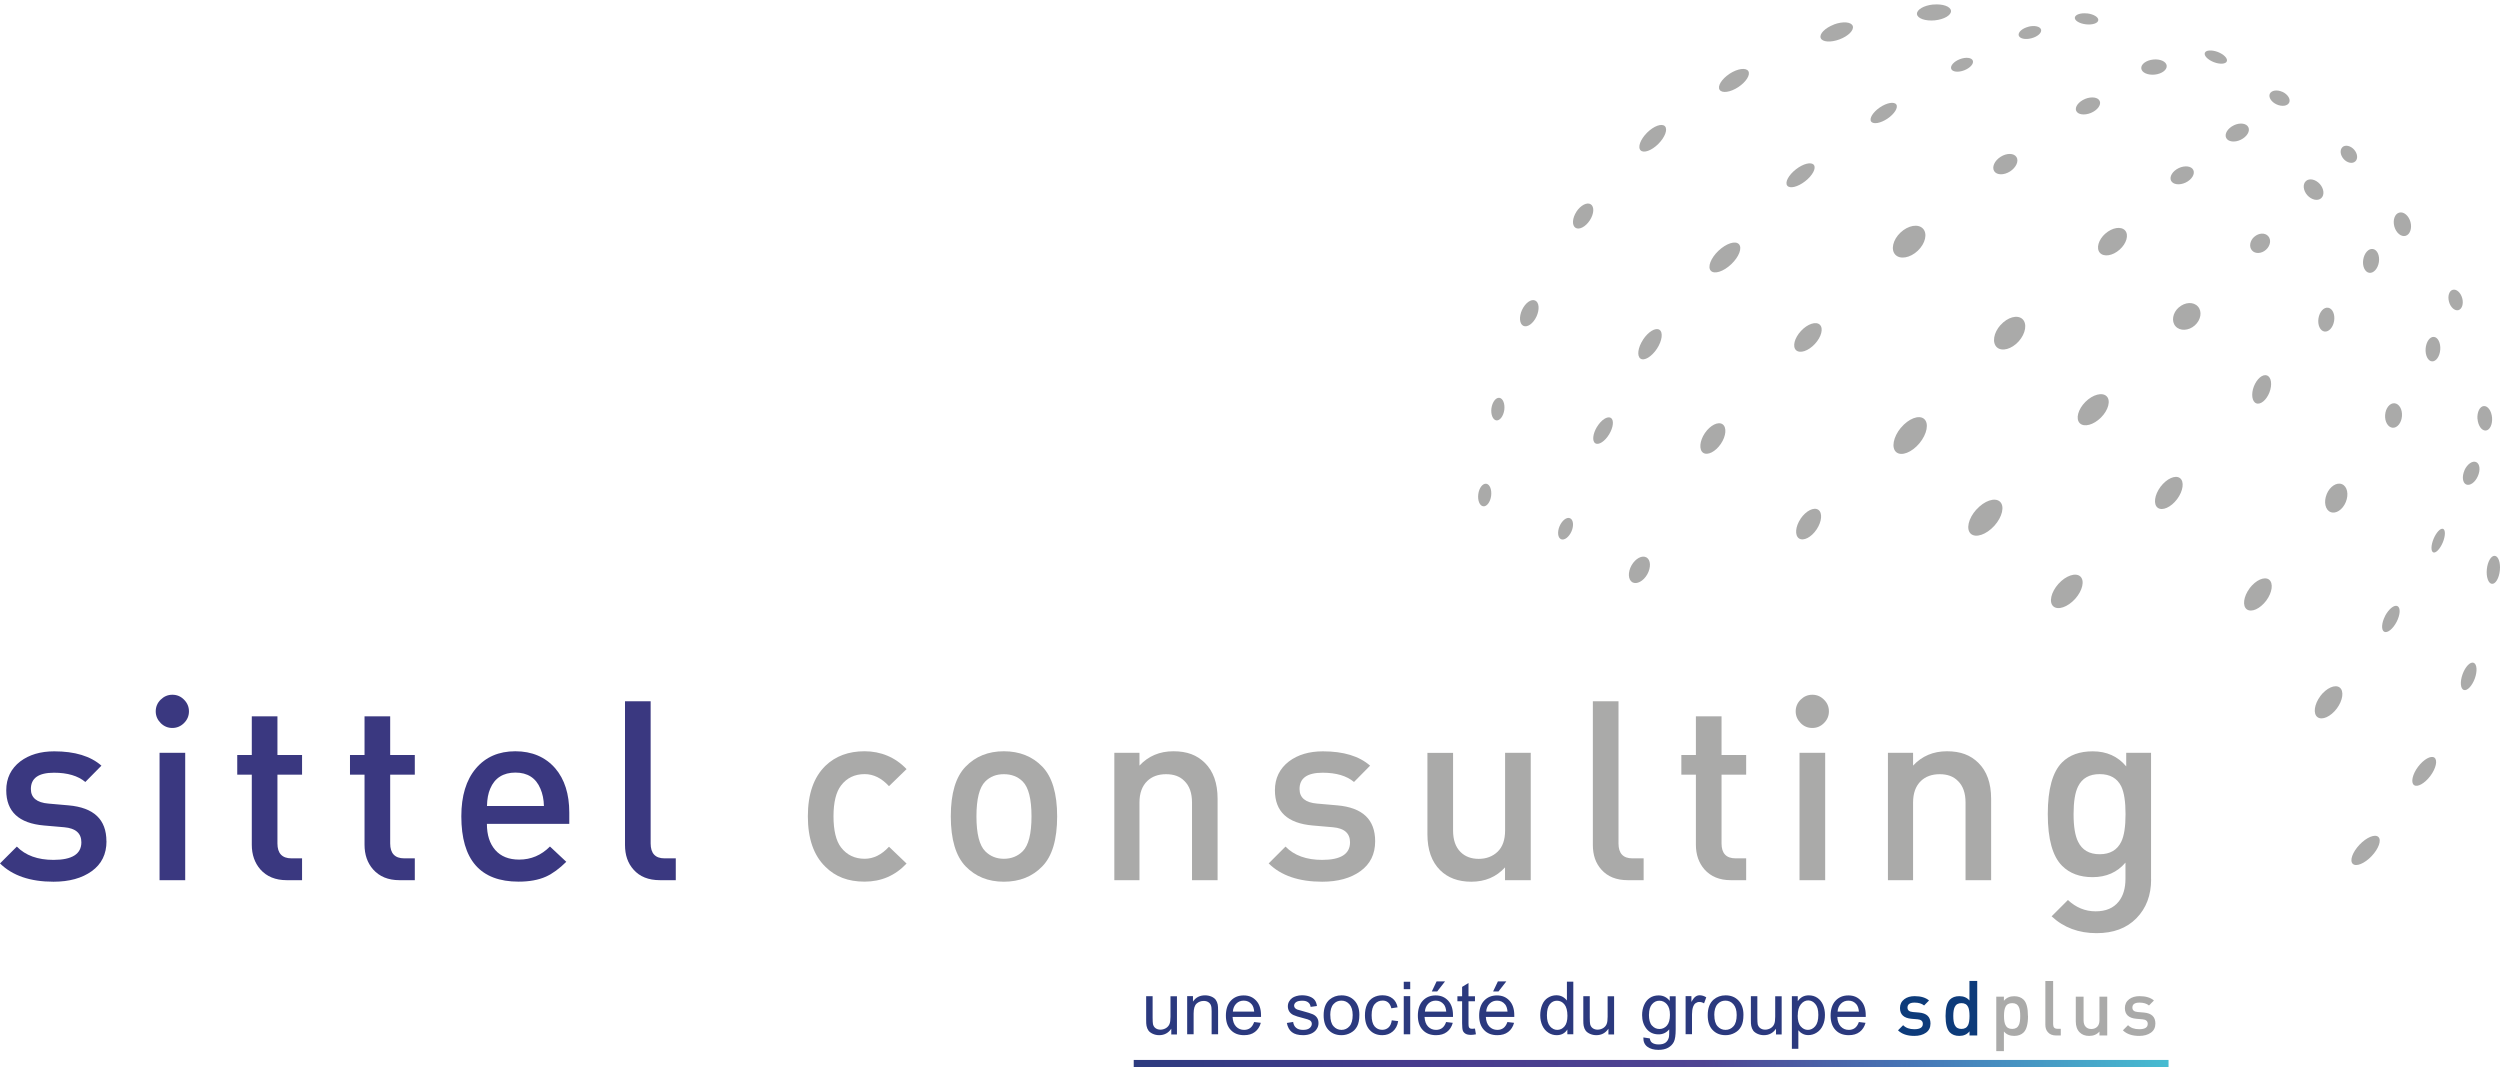 <?xml version="1.0" encoding="UTF-8"?>
<svg id="Calque_2" data-name="Calque 2" xmlns="http://www.w3.org/2000/svg" xmlns:xlink="http://www.w3.org/1999/xlink" viewBox="0 0 340.16 145.2">
  <defs>
    <style>
      .cls-1 {
        fill: none;
      }

      .cls-2 {
        fill: #0d3b7a;
      }

      .cls-3 {
        clip-path: url(#clippath-1);
      }

      .cls-4 {
        clip-path: url(#clippath-3);
      }

      .cls-5 {
        clip-path: url(#clippath-2);
      }

      .cls-6 {
        fill: url(#Dégradé_sans_nom_35);
      }

      .cls-7 {
        fill: #aaaaa9;
      }

      .cls-8 {
        fill: #aaaaa9;
      }

      .cls-9 {
        fill: #3a3880;
      }

      .cls-10 {
        clip-path: url(#clippath);
      }

      .cls-11 {
        fill: #2b397e;
      }
    </style>
    <clipPath id="clippath">
      <rect class="cls-1" width="340.16" height="127.56"/>
    </clipPath>
    <clipPath id="clippath-1">
      <rect class="cls-1" width="340.16" height="127.56"/>
    </clipPath>
    <clipPath id="clippath-2">
      <rect class="cls-1" x="255.91" y="132.08" width="39.66" height="11.63"/>
    </clipPath>
    <clipPath id="clippath-3">
      <rect class="cls-1" x="255.91" y="132.08" width="39.66" height="11.63"/>
    </clipPath>
    <linearGradient id="Dégradé_sans_nom_35" data-name="Dégradé sans nom 35" x1="154.26" y1="144.71" x2="295.06" y2="144.71" gradientUnits="userSpaceOnUse">
      <stop offset="0" stop-color="#2d3b7f"/>
      <stop offset=".27" stop-color="#473b8d"/>
      <stop offset=".55" stop-color="#4f4492"/>
      <stop offset=".76" stop-color="#4678b7"/>
      <stop offset="1" stop-color="#47bcd1"/>
    </linearGradient>
  </defs>
  <g id="Calque_2-2" data-name="Calque 2">
    <g>
      <g class="cls-10">
        <g class="cls-3">
          <g>
            <path class="cls-8" d="M283.75,54.68c-1.01,1.01-1.35,2.31-.77,2.9.59.59,1.88.24,2.89-.77,1.01-1.01,1.35-2.31.77-2.89-.59-.59-1.89-.24-2.89.76"/>
            <path class="cls-8" d="M272.2,44.22c-.95,1.06-1.17,2.42-.49,3.04.68.61,2.01.25,2.97-.82.95-1.07,1.17-2.42.49-3.04-.69-.61-2.01-.24-2.96.82"/>
            <path class="cls-8" d="M258.59,31.64c-1.04.98-1.35,2.34-.7,3.02s2.01.44,3.05-.54c1.04-.99,1.35-2.34.7-3.02s-2.01-.44-3.05.54"/>
            <path class="cls-8" d="M272.22,21.33c-.84.53-1.23,1.41-.88,1.96.35.55,1.31.57,2.15.04.83-.53,1.23-1.41.88-1.96s-1.31-.57-2.15-.04"/>
            <path class="cls-8" d="M283.71,13.46c-.89.37-1.43,1.09-1.22,1.61.22.53,1.11.66,2,.3.89-.37,1.43-1.09,1.21-1.61-.21-.53-1.11-.66-2-.3"/>
            <path class="cls-8" d="M292.97,8.1c-.95.1-1.68.64-1.62,1.21s.88.94,1.84.84c.95-.1,1.68-.64,1.62-1.21s-.88-.94-1.84-.84"/>
            <path class="cls-8" d="M244.36,23.04c-1,.78-1.53,1.77-1.18,2.22.35.45,1.44.18,2.44-.6s1.53-1.77,1.18-2.22c-.35-.45-1.44-.18-2.44.6"/>
            <path class="cls-8" d="M255.79,14.61c-.94.64-1.48,1.5-1.2,1.92.29.42,1.28.25,2.23-.39.95-.64,1.48-1.5,1.2-1.92-.29-.42-1.28-.25-2.23.39"/>
            <path class="cls-8" d="M266.67,8.05c-.81.31-1.34.9-1.18,1.32s.95.51,1.76.2,1.34-.9,1.18-1.32-.95-.51-1.76-.2"/>
            <path class="cls-8" d="M276,3.64c-.84.21-1.43.74-1.33,1.17.11.44.88.62,1.72.4.84-.21,1.44-.74,1.33-1.17-.11-.44-.88-.62-1.72-.41"/>
            <path class="cls-8" d="M233.82,34.12c-1.05,1-1.52,2.23-1.03,2.73.48.5,1.72.1,2.77-.9,1.06-1,1.52-2.22,1.04-2.73-.48-.51-1.72-.1-2.78.9"/>
            <path class="cls-8" d="M223.56,46.22c-.71,1.08-.86,2.24-.34,2.58s1.51-.27,2.23-1.35c.71-1.08.86-2.24.34-2.58s-1.52.26-2.23,1.34"/>
            <path class="cls-8" d="M231.97,58.93c-.72,1.07-.82,2.27-.23,2.68.6.4,1.67-.14,2.4-1.21s.83-2.27.23-2.68c-.6-.4-1.67.14-2.4,1.21"/>
            <path class="cls-8" d="M245,70.58c-.72,1.07-.82,2.27-.22,2.68.6.4,1.67-.14,2.39-1.22.72-1.07.83-2.27.23-2.68-.6-.4-1.67.14-2.4,1.21"/>
            <path class="cls-8" d="M258.63,58.21c-1.03,1.26-1.31,2.74-.61,3.32.7.58,2.11.03,3.15-1.22,1.04-1.26,1.32-2.74.62-3.32-.7-.58-2.11-.03-3.15,1.22"/>
            <path class="cls-8" d="M245.05,45.03c-.89.96-1.19,2.13-.67,2.62.53.49,1.67.11,2.56-.85s1.19-2.13.67-2.62c-.52-.49-1.67-.11-2.56.85"/>
            <path class="cls-8" d="M268.91,69.33c-1.09,1.21-1.43,2.69-.75,3.3.67.6,2.1.12,3.2-1.09,1.09-1.21,1.43-2.69.75-3.29-.68-.61-2.11-.12-3.2,1.09"/>
            <path class="cls-8" d="M280.08,79.44c-1.01,1.13-1.32,2.5-.7,3.06.63.56,1.95.11,2.97-1.01,1.01-1.13,1.33-2.49.7-3.06-.63-.56-1.96-.11-2.97,1.01"/>
            <path class="cls-8" d="M293.97,66.23c-.83,1.12-1,2.4-.38,2.86s1.8-.06,2.64-1.18c.83-1.12,1-2.4.38-2.86s-1.8.07-2.64,1.18"/>
            <path class="cls-8" d="M306.09,80.05c-.83,1.12-1,2.4-.38,2.86.63.46,1.8-.07,2.64-1.18.83-1.12,1-2.4.38-2.87-.62-.46-1.8.07-2.64,1.18"/>
            <path class="cls-8" d="M315.71,94.72c-.83,1.12-1,2.4-.38,2.86s1.8-.07,2.63-1.18c.83-1.12,1-2.4.38-2.86s-1.8.07-2.64,1.18"/>
            <path class="cls-8" d="M329.01,104.33c-.77,1.03-1.01,2.15-.55,2.49.46.34,1.45-.22,2.22-1.24.77-1.03,1.02-2.14.56-2.49-.46-.34-1.46.22-2.23,1.24"/>
            <path class="cls-8" d="M321.05,114.93c-.96,1.01-1.38,2.18-.92,2.61.45.43,1.6-.04,2.56-1.05s1.38-2.18.92-2.61c-.45-.43-1.6.04-2.56,1.05"/>
            <path class="cls-8" d="M324.53,83.81c-.5.96-.55,1.93-.12,2.15s1.18-.38,1.68-1.34.56-1.93.12-2.15c-.43-.22-1.18.38-1.69,1.34"/>
            <path class="cls-8" d="M335.07,91.73c-.37,1.02-.3,1.98.16,2.15.46.16,1.12-.53,1.5-1.55.37-1.02.3-1.98-.16-2.15s-1.13.53-1.5,1.55"/>
            <path class="cls-8" d="M331.13,73.3c-.37.88-.39,1.71-.05,1.86.34.14.92-.46,1.29-1.34s.39-1.72.05-1.86c-.34-.14-.92.46-1.29,1.34"/>
            <path class="cls-8" d="M338.37,77.44c-.11,1.05.2,1.95.69,2s.97-.76,1.08-1.82c.11-1.05-.2-1.95-.69-1.99-.49-.05-.97.77-1.08,1.81"/>
            <path class="cls-8" d="M316.58,67.24c-.43,1.05-.2,2.14.52,2.43.72.3,1.65-.31,2.08-1.36s.2-2.13-.52-2.43-1.65.31-2.08,1.35"/>
            <path class="cls-8" d="M324.53,56.45c-.07.92.39,1.7,1.02,1.75.63.05,1.2-.66,1.27-1.58.07-.92-.38-1.7-1.02-1.75-.63-.05-1.2.66-1.27,1.58"/>
            <path class="cls-8" d="M330.04,47.43c-.07.92.32,1.7.87,1.74.54.04,1.05-.67,1.12-1.59.07-.92-.32-1.7-.87-1.74s-1.05.67-1.12,1.59"/>
            <path class="cls-8" d="M337.1,56.99c.07.92.57,1.63,1.12,1.59s.93-.82.86-1.74c-.07-.92-.57-1.63-1.12-1.59s-.93.82-.87,1.74"/>
            <path class="cls-8" d="M335.33,63.99c-.37.84-.27,1.71.23,1.93.5.22,1.21-.28,1.58-1.12.38-.84.28-1.71-.23-1.93-.5-.22-1.21.28-1.59,1.12"/>
            <path class="cls-8" d="M306.67,52.58c-.4,1.05-.25,2.08.33,2.3.58.22,1.38-.44,1.79-1.49.4-1.05.26-2.08-.33-2.3-.59-.23-1.38.44-1.79,1.49"/>
            <path class="cls-8" d="M315.46,43.32c-.14.89.22,1.69.81,1.79.59.09,1.18-.56,1.32-1.45s-.22-1.69-.81-1.79c-.59-.1-1.18.55-1.32,1.45"/>
            <path class="cls-8" d="M321.55,35.33c-.14.89.22,1.69.81,1.79.59.09,1.18-.56,1.32-1.45s-.22-1.69-.81-1.79c-.59-.1-1.18.55-1.32,1.45"/>
            <path class="cls-8" d="M325.78,30.81c.24.87.92,1.45,1.53,1.28.6-.17.9-1.01.67-1.88-.24-.87-.92-1.45-1.53-1.28-.61.16-.9,1.01-.67,1.88"/>
            <path class="cls-8" d="M333.22,41.06c.21.76.78,1.27,1.28,1.14.49-.14.73-.86.52-1.63-.21-.76-.78-1.27-1.28-1.14s-.73.86-.52,1.62"/>
            <path class="cls-8" d="M296.45,41.83c-.84.74-1.03,1.9-.43,2.57s1.77.62,2.61-.12c.84-.75,1.03-1.9.43-2.57-.6-.68-1.76-.62-2.6.12"/>
            <path class="cls-8" d="M306.73,32.21c-.61.54-.75,1.38-.31,1.87.43.49,1.28.45,1.89-.09.61-.54.75-1.37.31-1.86-.43-.49-1.28-.45-1.89.09"/>
            <path class="cls-8" d="M313.76,24.63c-.47.42-.39,1.28.18,1.93.57.64,1.42.83,1.89.41s.39-1.28-.18-1.93c-.58-.64-1.42-.83-1.89-.41"/>
            <path class="cls-8" d="M318.73,20.02c-.39.35-.32,1.07.15,1.61.48.54,1.19.69,1.58.34.4-.35.33-1.07-.15-1.61-.48-.54-1.19-.69-1.58-.35"/>
            <path class="cls-8" d="M286.46,31.78c-.94.84-1.28,2.01-.74,2.62.54.6,1.74.41,2.68-.43.95-.84,1.28-2.01.75-2.61-.54-.6-1.74-.41-2.69.43"/>
            <path class="cls-8" d="M296.45,22.87c-.84.4-1.31,1.17-1.05,1.71s1.15.66,1.99.26,1.3-1.17,1.04-1.71c-.26-.54-1.15-.65-1.98-.26"/>
            <path class="cls-8" d="M303.95,17.05c-.84.4-1.31,1.17-1.05,1.71.26.54,1.15.66,1.98.26.84-.4,1.31-1.17,1.04-1.71-.26-.54-1.15-.66-1.98-.26"/>
            <path class="cls-8" d="M310.55,12.5c-.73-.33-1.49-.21-1.71.26-.21.47.2,1.12.93,1.45.73.33,1.49.22,1.71-.26.21-.47-.2-1.12-.93-1.46"/>
            <path class="cls-8" d="M221.99,76.93c-.52.93-.47,1.96.12,2.3.59.33,1.5-.15,2.03-1.09.52-.94.47-1.96-.12-2.3-.59-.33-1.5.15-2.03,1.09"/>
            <path class="cls-8" d="M217.29,58.08c-.58.96-.68,1.96-.22,2.24.46.28,1.3-.27,1.88-1.23s.68-1.96.22-2.23c-.46-.28-1.3.27-1.88,1.23"/>
            <path class="cls-8" d="M212.2,71.6c-.33.79-.24,1.58.21,1.77.45.19,1.08-.3,1.42-1.08.34-.79.24-1.59-.21-1.78-.45-.19-1.08.3-1.42,1.09"/>
            <path class="cls-8" d="M201.14,67.24c-.11.85.19,1.59.68,1.65.48.06.96-.58,1.07-1.42.11-.85-.19-1.59-.67-1.65-.48-.06-.97.57-1.08,1.42"/>
            <path class="cls-8" d="M202.93,55.54c-.11.85.19,1.59.67,1.66.48.06.96-.58,1.08-1.42.11-.85-.19-1.59-.67-1.65s-.96.57-1.08,1.42"/>
            <path class="cls-8" d="M207.1,42.15c-.44.96-.36,1.93.18,2.19.54.25,1.34-.32,1.78-1.27s.37-1.93-.18-2.18c-.54-.25-1.34.32-1.78,1.27"/>
            <path class="cls-8" d="M214.5,28.8c-.57.88-.64,1.85-.14,2.19.5.33,1.37-.12,1.95-1s.64-1.86.14-2.19-1.37.12-1.95.99"/>
            <path class="cls-8" d="M224.11,18.05c-.91.91-1.31,1.98-.88,2.41.42.42,1.5.03,2.41-.88s1.31-1.99.89-2.41-1.5-.03-2.41.87"/>
            <path class="cls-8" d="M235.33,10.04c-1.07.71-1.68,1.68-1.35,2.18.33.5,1.46.34,2.54-.37,1.07-.71,1.68-1.68,1.36-2.18-.33-.5-1.46-.34-2.54.36"/>
            <path class="cls-8" d="M249.53,3.34c-1.2.46-2.01,1.27-1.8,1.83.21.56,1.36.64,2.56.19,1.21-.45,2.01-1.27,1.8-1.83-.21-.56-1.35-.65-2.56-.2"/>
            <path class="cls-8" d="M263.04.61c-1.28.13-2.27.71-2.21,1.31.06.59,1.14.97,2.42.85,1.28-.13,2.27-.71,2.21-1.3-.06-.6-1.14-.97-2.42-.85"/>
            <path class="cls-8" d="M283.99,1.83c-.88-.1-1.63.15-1.68.56s.63.82,1.51.92c.88.1,1.63-.14,1.68-.56.05-.41-.62-.82-1.51-.93"/>
            <path class="cls-8" d="M301.76,7.07c-.83-.31-1.62-.26-1.76.12-.15.38.4.95,1.23,1.27.83.32,1.62.26,1.76-.12.15-.38-.4-.95-1.23-1.27"/>
            <path class="cls-9" d="M14.49,114.46c0,1.76-.67,3.11-2,4.07s-3.07,1.44-5.21,1.44C4.11,119.97,1.69,119.14,0,117.48l2.29-2.29c1.18,1.21,2.85,1.81,4.99,1.81,2.53,0,3.79-.8,3.79-2.39,0-1.23-.77-1.91-2.32-2.05l-2.77-.24c-3.42-.3-5.13-1.89-5.13-4.79,0-1.64.64-2.95,1.91-3.93,1.21-.91,2.75-1.37,4.62-1.37,2.8,0,4.94.65,6.42,1.95l-2.19,2.22c-1-.84-2.43-1.26-4.27-1.26-2.1,0-3.14.74-3.14,2.22,0,1.18.8,1.85,2.39,1.98l2.73.24c3.44.3,5.16,1.92,5.16,4.89"/>
            <path class="cls-9" d="M25.71,96.79c0,.61-.22,1.14-.67,1.59-.44.44-.98.67-1.59.67s-1.14-.22-1.59-.67c-.44-.45-.67-.98-.67-1.59s.22-1.15.67-1.59c.45-.44.97-.67,1.59-.67s1.15.22,1.59.67c.44.44.67.97.67,1.59M25.2,119.76h-3.49v-17.33h3.49v17.33Z"/>
            <path class="cls-9" d="M41.1,119.76h-2.09c-1.53,0-2.72-.49-3.59-1.47-.77-.89-1.16-2.01-1.16-3.35v-9.54h-1.98v-2.67h1.98v-5.26h3.49v5.26h3.35v2.67h-3.35v9.37c0,1.34.64,2.02,1.91,2.02h1.44v2.97Z"/>
            <path class="cls-9" d="M56.44,119.76h-2.09c-1.53,0-2.72-.49-3.59-1.47-.78-.89-1.16-2.01-1.16-3.35v-9.54h-1.98v-2.67h1.98v-5.26h3.49v5.26h3.35v2.67h-3.35v9.37c0,1.34.64,2.02,1.91,2.02h1.44v2.97Z"/>
            <path class="cls-9" d="M77.46,112.1h-11.21c0,1.51.38,2.69,1.14,3.56.76.87,1.85,1.3,3.25,1.3,1.61,0,3.01-.59,4.19-1.78l2.22,2.08c-.94.93-1.86,1.61-2.77,2.02-1.03.46-2.27.68-3.72.68-5.2,0-7.79-2.96-7.79-8.89,0-2.78.66-4.95,1.98-6.51,1.32-1.56,3.11-2.34,5.37-2.34s4.09.78,5.43,2.32c1.28,1.5,1.91,3.51,1.91,6.02v1.54h0ZM74.01,109.67c-.02-.89-.18-1.67-.48-2.36-.61-1.46-1.75-2.19-3.4-2.19s-2.82.73-3.43,2.19c-.27.62-.42,1.4-.44,2.36h7.76,0Z"/>
            <path class="cls-9" d="M91.94,119.76h-2.15c-1.55,0-2.75-.48-3.59-1.44-.78-.87-1.16-1.98-1.16-3.35v-19.55h3.49v19.35c0,1.34.63,2.02,1.88,2.02h1.54v2.97h0Z"/>
            <path class="cls-8" d="M123.35,117.5c-1.55,1.64-3.45,2.46-5.71,2.46s-3.97-.67-5.33-2.02c-1.6-1.55-2.39-3.84-2.39-6.87s.8-5.32,2.39-6.87c1.37-1.32,3.14-1.98,5.33-1.98s4.18.81,5.71,2.43l-2.39,2.32c-1-1.09-2.11-1.64-3.31-1.64-1.35,0-2.42.51-3.21,1.54-.68.89-1.03,2.29-1.03,4.2s.34,3.35,1.03,4.24c.8,1.03,1.87,1.54,3.21,1.54,1.21,0,2.31-.55,3.31-1.64,0,0,2.39,2.29,2.39,2.29Z"/>
            <path class="cls-8" d="M143.84,111.08c0,3.15-.67,5.41-2.02,6.8-1.34,1.39-3.09,2.09-5.23,2.09s-3.85-.7-5.2-2.09c-1.34-1.39-2.02-3.66-2.02-6.8s.67-5.38,2.02-6.77c1.34-1.39,3.08-2.09,5.2-2.09s3.89.7,5.23,2.09,2.02,3.65,2.02,6.77M140.35,111.08c0-2.37-.4-3.95-1.2-4.75-.66-.66-1.52-.99-2.56-.99s-1.87.33-2.53.99c-.8.8-1.2,2.38-1.2,4.75s.4,3.95,1.2,4.75c.68.68,1.53,1.02,2.53,1.02s1.88-.34,2.56-1.02c.8-.8,1.2-2.38,1.2-4.75"/>
            <path class="cls-8" d="M165.68,119.76h-3.49v-10.56c0-1.3-.35-2.28-1.04-2.94-.6-.62-1.43-.92-2.49-.92s-1.91.31-2.55.92c-.71.68-1.07,1.66-1.07,2.94v10.56h-3.42v-17.33h3.42v1.74c1.21-1.3,2.75-1.95,4.62-1.95s3.2.52,4.27,1.57c1.16,1.14,1.74,2.77,1.74,4.89v11.07h.01Z"/>
            <path class="cls-8" d="M187.11,114.46c0,1.76-.67,3.11-2,4.07s-3.07,1.44-5.21,1.44c-3.17,0-5.6-.83-7.28-2.49l2.29-2.29c1.18,1.21,2.85,1.81,4.99,1.81,2.53,0,3.79-.8,3.79-2.39,0-1.23-.77-1.91-2.32-2.05l-2.77-.24c-3.42-.3-5.13-1.89-5.13-4.79,0-1.64.64-2.95,1.91-3.93,1.21-.91,2.75-1.37,4.62-1.37,2.8,0,4.94.65,6.42,1.95l-2.19,2.22c-1-.84-2.43-1.26-4.27-1.26-2.1,0-3.14.74-3.14,2.22,0,1.18.8,1.85,2.39,1.98l2.74.24c3.44.3,5.16,1.92,5.16,4.89"/>
            <path class="cls-8" d="M208.27,119.76h-3.49v-1.74c-1.18,1.3-2.71,1.95-4.59,1.95-1.77,0-3.18-.52-4.24-1.57-1.15-1.14-1.73-2.77-1.73-4.89v-11.07h3.49v10.56c0,1.28.34,2.26,1.03,2.94.62.61,1.44.92,2.46.92s1.91-.33,2.58-.98,1.01-1.61,1.01-2.89v-10.56h3.49v17.33h-.01Z"/>
            <path class="cls-8" d="M223.63,119.76h-2.15c-1.55,0-2.74-.48-3.59-1.44-.78-.87-1.16-1.98-1.16-3.35v-19.55h3.49v19.35c0,1.34.63,2.02,1.88,2.02h1.54v2.97h-.01Z"/>
            <path class="cls-8" d="M237.59,119.76h-2.09c-1.53,0-2.72-.49-3.59-1.47-.77-.89-1.16-2.01-1.16-3.35v-9.54h-1.98v-2.67h1.98v-5.26h3.49v5.26h3.35v2.67h-3.35v9.37c0,1.34.64,2.02,1.91,2.02h1.44v2.97h0Z"/>
            <path class="cls-8" d="M248.85,96.79c0,.61-.22,1.14-.67,1.59s-.97.67-1.59.67-1.15-.22-1.59-.67-.67-.98-.67-1.59.22-1.15.67-1.59c.45-.44.97-.67,1.59-.67s1.14.22,1.59.67c.45.44.67.97.67,1.59M248.34,119.76h-3.49v-17.33h3.49v17.33Z"/>
            <path class="cls-8" d="M270.93,119.76h-3.49v-10.56c0-1.3-.35-2.28-1.04-2.94-.6-.62-1.43-.92-2.48-.92s-1.91.31-2.55.92c-.71.68-1.07,1.66-1.07,2.94v10.56h-3.42v-17.33h3.42v1.74c1.21-1.3,2.75-1.95,4.61-1.95s3.2.52,4.27,1.57c1.16,1.14,1.74,2.77,1.74,4.89v11.07h.01Z"/>
            <path class="cls-8" d="M292.69,119.66c0,2.16-.67,3.92-2,5.28s-3.14,2.03-5.42,2.03c-2.44,0-4.48-.76-6.12-2.29l2.22-2.22c1.09,1.02,2.35,1.54,3.76,1.54s2.44-.44,3.15-1.33c.61-.77.92-1.8.92-3.08v-2.22c-1.12,1.32-2.61,1.98-4.48,1.98-1.73,0-3.11-.51-4.14-1.54-1.3-1.3-1.95-3.64-1.95-7.04s.65-5.74,1.95-7.04c1-1,2.39-1.5,4.17-1.5,1.89,0,3.41.68,4.55,2.05v-1.85h3.38v17.23h.01ZM289.21,110.78c0-1.69-.19-2.95-.58-3.77-.55-1.12-1.53-1.68-2.94-1.68s-2.39.56-2.94,1.68c-.41.82-.61,2.08-.61,3.77s.21,2.94.61,3.74c.55,1.14,1.53,1.71,2.94,1.71s2.39-.57,2.94-1.71c.39-.8.58-2.05.58-3.74"/>
          </g>
        </g>
      </g>
      <g>
        <g>
          <path class="cls-11" d="M159.37,140.73v-.76c-.4.59-.95.88-1.65.88-.31,0-.59-.06-.86-.18-.26-.12-.46-.26-.59-.44-.13-.18-.22-.4-.27-.65-.04-.17-.05-.45-.05-.82v-3.21h.88v2.88c0,.46.02.77.05.93.06.23.17.41.35.54.18.13.4.2.66.2s.51-.07.74-.2c.23-.14.39-.32.49-.55.1-.23.14-.57.14-1.01v-2.78h.88v5.19h-.79Z"/>
          <path class="cls-11" d="M161.53,140.73v-5.19h.79v.74c.38-.57.93-.85,1.65-.85.31,0,.6.06.86.17.26.11.46.26.59.44s.22.4.27.65c.03.16.05.45.05.85v3.19h-.88v-3.15c0-.36-.03-.63-.1-.8-.07-.18-.19-.32-.36-.43-.17-.11-.38-.16-.61-.16-.37,0-.7.12-.97.36-.27.24-.41.69-.41,1.35v2.83h-.88Z"/>
          <path class="cls-11" d="M170.64,139.06l.91.11c-.14.53-.41.94-.8,1.24s-.88.44-1.48.44c-.76,0-1.36-.23-1.8-.7-.45-.47-.67-1.12-.67-1.96s.22-1.55.67-2.03,1.03-.72,1.75-.72,1.26.24,1.7.71.66,1.14.66,1.99c0,.05,0,.13,0,.23h-3.87c.03.57.19,1.01.48,1.31s.65.45,1.08.45c.32,0,.6-.08.83-.25s.41-.44.54-.81ZM167.75,137.64h2.9c-.04-.44-.15-.76-.33-.98-.28-.34-.64-.51-1.09-.51-.4,0-.74.13-1.02.41-.27.27-.43.63-.46,1.08Z"/>
          <path class="cls-11" d="M175.08,139.19l.87-.14c.05.35.18.62.41.8.22.19.54.28.94.28s.7-.08.9-.25c.2-.17.29-.36.29-.58,0-.2-.09-.35-.26-.47-.12-.08-.42-.18-.9-.3-.64-.16-1.09-.3-1.34-.42-.25-.12-.44-.28-.57-.49-.13-.21-.19-.44-.19-.7,0-.23.05-.45.16-.64.11-.2.25-.36.43-.49.14-.1.32-.19.56-.26.24-.07.49-.11.76-.11.41,0,.76.06,1.07.18.31.12.53.28.68.48.15.2.25.47.3.8l-.86.12c-.04-.27-.15-.48-.34-.62-.19-.15-.45-.22-.79-.22-.4,0-.69.07-.86.2s-.26.29-.26.47c0,.11.04.22.11.31.07.09.18.17.34.23.09.03.35.11.78.22.62.17,1.06.3,1.3.41.25.11.44.26.58.46s.21.45.21.75-.08.57-.26.83c-.17.26-.42.46-.74.6-.32.14-.69.21-1.09.21-.67,0-1.19-.14-1.54-.42-.35-.28-.58-.7-.68-1.25Z"/>
          <path class="cls-11" d="M180.1,138.14c0-.96.27-1.67.8-2.13.45-.38.99-.58,1.63-.58.71,0,1.3.23,1.75.7.45.47.68,1.11.68,1.94,0,.67-.1,1.19-.3,1.57-.2.38-.49.68-.88.89-.38.21-.8.32-1.25.32-.73,0-1.31-.23-1.76-.7-.45-.47-.67-1.14-.67-2.01ZM181.01,138.14c0,.66.14,1.16.43,1.49.29.33.65.5,1.09.5s.8-.17,1.09-.5.43-.84.43-1.52c0-.64-.15-1.13-.44-1.46-.29-.33-.65-.5-1.09-.5s-.8.16-1.09.49-.43.83-.43,1.49Z"/>
          <path class="cls-11" d="M189.38,138.83l.86.11c-.09.6-.34,1.06-.73,1.4-.39.34-.87.51-1.43.51-.71,0-1.28-.23-1.71-.7-.43-.46-.65-1.13-.65-2,0-.56.09-1.05.28-1.47s.47-.73.85-.95c.38-.21.79-.31,1.24-.31.56,0,1.02.14,1.38.43.36.28.59.69.69,1.21l-.85.13c-.08-.35-.23-.61-.43-.79-.21-.18-.46-.26-.75-.26-.44,0-.8.16-1.08.48-.28.32-.42.82-.42,1.51s.13,1.2.4,1.52.62.47,1.04.47c.34,0,.63-.11.86-.32s.38-.54.44-.98Z"/>
          <path class="cls-11" d="M191,134.59v-1.01h.88v1.01h-.88ZM191,140.73v-5.19h.88v5.19h-.88Z"/>
          <path class="cls-11" d="M196.76,139.06l.91.11c-.14.53-.41.94-.8,1.24s-.88.44-1.48.44c-.76,0-1.36-.23-1.8-.7-.45-.47-.67-1.12-.67-1.96s.22-1.55.67-2.03,1.03-.72,1.75-.72,1.26.24,1.7.71.66,1.14.66,1.99c0,.05,0,.13,0,.23h-3.87c.03.57.19,1.01.48,1.31s.65.45,1.08.45c.32,0,.6-.08.83-.25s.41-.44.54-.81ZM193.88,137.64h2.9c-.04-.44-.15-.76-.33-.98-.28-.34-.64-.51-1.09-.51-.4,0-.74.13-1.02.41-.27.27-.43.63-.46,1.08ZM194.82,134.9l.65-1.37h1.15l-1.07,1.37h-.73Z"/>
          <path class="cls-11" d="M200.69,139.95l.13.78c-.25.05-.47.08-.66.08-.32,0-.57-.05-.74-.15s-.3-.23-.37-.4c-.07-.17-.11-.51-.11-1.04v-2.98h-.64v-.68h.64v-1.28l.87-.53v1.81h.88v.68h-.88v3.03c0,.25.02.41.05.48.03.07.08.13.15.17.07.04.17.06.3.06.1,0,.23-.01.39-.03Z"/>
          <path class="cls-11" d="M205.1,139.06l.91.11c-.14.53-.41.94-.8,1.24s-.88.44-1.48.44c-.76,0-1.36-.23-1.8-.7-.45-.47-.67-1.12-.67-1.96s.22-1.55.67-2.03,1.03-.72,1.75-.72,1.26.24,1.7.71.66,1.14.66,1.99c0,.05,0,.13,0,.23h-3.87c.03.57.19,1.01.48,1.31s.65.45,1.08.45c.32,0,.6-.08.83-.25s.41-.44.54-.81ZM202.22,137.64h2.9c-.04-.44-.15-.76-.33-.98-.28-.34-.64-.51-1.09-.51-.4,0-.74.13-1.02.41-.27.27-.43.63-.46,1.08ZM203.16,134.9l.65-1.37h1.15l-1.07,1.37h-.73Z"/>
          <path class="cls-11" d="M213.26,140.73v-.65c-.33.51-.81.77-1.45.77-.41,0-.79-.11-1.14-.34-.35-.23-.62-.55-.81-.96-.19-.41-.29-.88-.29-1.41s.09-.99.26-1.41c.17-.42.43-.75.78-.97s.73-.34,1.16-.34c.31,0,.59.07.83.2.24.13.44.3.6.52v-2.57h.87v7.16h-.82ZM210.48,138.15c0,.66.14,1.16.42,1.49s.61.49.99.49.71-.16.98-.47c.27-.31.4-.79.4-1.44,0-.71-.14-1.23-.41-1.56s-.61-.5-1.01-.5-.72.16-.98.48c-.26.32-.39.82-.39,1.51Z"/>
          <path class="cls-11" d="M218.85,140.73v-.76c-.4.59-.95.88-1.65.88-.31,0-.59-.06-.86-.18-.26-.12-.46-.26-.59-.44-.13-.18-.22-.4-.27-.65-.04-.17-.05-.45-.05-.82v-3.21h.88v2.88c0,.46.02.77.05.93.06.23.17.41.35.54.18.13.4.2.66.2s.51-.07.74-.2c.23-.14.39-.32.49-.55.1-.23.14-.57.14-1.01v-2.78h.88v5.19h-.79Z"/>
          <path class="cls-11" d="M223.63,141.16l.85.13c.04.26.13.46.3.58.22.16.52.24.89.24.41,0,.72-.08.94-.24s.37-.39.45-.68c.05-.18.07-.55.06-1.13-.38.45-.86.68-1.44.68-.71,0-1.26-.26-1.66-.77s-.59-1.13-.59-1.85c0-.5.09-.95.27-1.37.18-.42.44-.74.78-.97.34-.23.74-.34,1.2-.34.61,0,1.12.25,1.51.74v-.62h.81v4.48c0,.81-.08,1.38-.25,1.72-.17.34-.43.6-.78.8-.36.2-.8.29-1.32.29-.62,0-1.12-.14-1.5-.42-.38-.28-.56-.7-.55-1.26ZM224.36,138.05c0,.68.13,1.18.41,1.49s.61.47,1.02.47.74-.16,1.02-.47c.27-.31.41-.8.41-1.46s-.14-1.11-.42-1.44c-.28-.32-.62-.48-1.02-.48s-.72.16-1,.48c-.27.32-.41.79-.41,1.41Z"/>
          <path class="cls-11" d="M229.35,140.73v-5.19h.79v.79c.2-.37.39-.61.56-.73.17-.12.36-.18.56-.18.3,0,.6.09.9.28l-.3.82c-.21-.13-.43-.19-.64-.19-.19,0-.36.06-.52.17-.15.12-.26.28-.33.48-.1.31-.15.65-.15,1.03v2.71h-.88Z"/>
          <path class="cls-11" d="M232.36,138.14c0-.96.27-1.67.8-2.13.45-.38.99-.58,1.63-.58.71,0,1.3.23,1.75.7.45.47.68,1.11.68,1.94,0,.67-.1,1.19-.3,1.57-.2.38-.49.68-.88.89-.38.21-.8.32-1.25.32-.73,0-1.31-.23-1.76-.7-.45-.47-.67-1.14-.67-2.01ZM233.26,138.14c0,.66.14,1.16.43,1.49.29.33.65.5,1.09.5s.8-.17,1.09-.5.43-.84.43-1.52c0-.64-.15-1.13-.44-1.46-.29-.33-.65-.5-1.09-.5s-.8.16-1.09.49-.43.83-.43,1.49Z"/>
          <path class="cls-11" d="M241.65,140.73v-.76c-.4.59-.95.88-1.65.88-.31,0-.59-.06-.86-.18-.26-.12-.46-.26-.59-.44-.13-.18-.22-.4-.27-.65-.04-.17-.05-.45-.05-.82v-3.21h.88v2.88c0,.46.02.77.05.93.06.23.17.41.35.54.18.13.4.2.66.2s.51-.07.74-.2c.23-.14.39-.32.49-.55.1-.23.14-.57.14-1.01v-2.78h.88v5.19h-.79Z"/>
          <path class="cls-11" d="M243.81,142.72v-7.17h.8v.67c.19-.26.4-.46.64-.59.24-.13.53-.2.86-.2.44,0,.83.11,1.17.34s.59.55.77.96c.17.41.26.87.26,1.36,0,.53-.09,1.01-.29,1.43-.19.43-.47.75-.83.98-.36.23-.74.34-1.14.34-.29,0-.56-.06-.79-.19-.23-.12-.42-.28-.57-.47v2.52h-.88ZM244.6,138.17c0,.67.13,1.16.41,1.48s.6.48.98.48.72-.17,1-.5c.28-.33.42-.84.42-1.54s-.14-1.16-.41-1.48c-.27-.33-.6-.49-.97-.49s-.71.17-.99.52c-.29.35-.43.86-.43,1.53Z"/>
          <path class="cls-11" d="M252.92,139.06l.91.11c-.14.53-.41.94-.8,1.24s-.88.44-1.48.44c-.76,0-1.36-.23-1.8-.7-.45-.47-.67-1.12-.67-1.96s.22-1.55.67-2.03,1.03-.72,1.75-.72,1.26.24,1.7.71.66,1.14.66,1.99c0,.05,0,.13,0,.23h-3.87c.03.57.19,1.01.48,1.31s.65.45,1.08.45c.32,0,.6-.08.83-.25s.41-.44.54-.81ZM250.03,137.64h2.9c-.04-.44-.15-.76-.33-.98-.28-.34-.64-.51-1.09-.51-.4,0-.74.13-1.02.41-.27.27-.43.63-.46,1.08Z"/>
        </g>
        <g class="cls-5">
          <g class="cls-4">
            <path class="cls-2" d="M262.67,139.27c0,.53-.2.95-.61,1.24-.41.29-.94.44-1.59.44-.96,0-1.7-.25-2.22-.76l.7-.7c.36.37.87.55,1.52.55.77,0,1.16-.24,1.16-.73,0-.37-.24-.58-.71-.62l-.84-.07c-1.04-.09-1.56-.58-1.56-1.46,0-.5.19-.9.58-1.2.37-.28.84-.42,1.41-.42.85,0,1.51.2,1.96.59l-.67.68c-.31-.26-.74-.39-1.3-.39-.64,0-.96.23-.96.68,0,.36.24.56.73.6l.83.07c1.05.09,1.57.59,1.57,1.49"/>
            <path class="cls-2" d="M269.04,140.89h-1.06v-.56c-.34.42-.81.62-1.39.62-.54,0-.97-.16-1.28-.47-.39-.4-.59-1.14-.59-2.24s.2-1.83.59-2.23c.31-.31.74-.47,1.28-.47.59,0,1.05.2,1.38.59v-2.66h1.06v7.41ZM267.98,138.24c0-.55-.06-.96-.19-1.23-.17-.35-.47-.52-.91-.52s-.74.17-.91.52c-.13.26-.2.67-.2,1.23s.07.96.2,1.23c.17.35.47.53.91.53s.74-.18.91-.53c.12-.26.19-.67.19-1.23"/>
            <path class="cls-7" d="M275.94,138.24c0,1.1-.2,1.84-.6,2.24-.31.31-.74.47-1.29.47-.59,0-1.05-.2-1.39-.6v2.67h-1.04v-7.41h1.04v.56c.35-.42.81-.62,1.39-.62.55,0,.98.16,1.29.47.4.4.59,1.14.59,2.23M274.88,138.24c0-.55-.06-.96-.19-1.23-.17-.35-.47-.52-.91-.52s-.75.17-.91.52c-.13.26-.2.67-.2,1.23s.07.96.2,1.23c.17.35.47.53.91.53s.75-.18.91-.53c.13-.26.19-.67.19-1.23"/>
            <path class="cls-7" d="M280.4,140.89h-.66c-.47,0-.84-.15-1.09-.44-.24-.26-.35-.6-.35-1.02v-5.95h1.06v5.89c0,.41.19.61.57.61h.47v.91Z"/>
            <path class="cls-7" d="M286.72,140.89h-1.06v-.53c-.36.4-.82.59-1.4.59-.54,0-.97-.16-1.29-.48-.35-.35-.53-.84-.53-1.49v-3.37h1.06v3.22c0,.39.1.69.31.9.19.19.44.28.75.28s.58-.1.79-.3c.2-.2.31-.49.31-.88v-3.22h1.06v5.28Z"/>
            <path class="cls-7" d="M293.27,139.27c0,.53-.2.95-.61,1.24-.41.29-.94.44-1.59.44-.96,0-1.7-.25-2.22-.76l.7-.7c.36.37.87.55,1.52.55.77,0,1.16-.24,1.16-.73,0-.37-.24-.58-.71-.62l-.84-.07c-1.04-.09-1.56-.58-1.56-1.46,0-.5.19-.9.58-1.2.37-.28.84-.42,1.41-.42.85,0,1.51.2,1.96.59l-.67.68c-.31-.26-.74-.39-1.3-.39-.64,0-.96.23-.96.68,0,.36.24.56.73.6l.83.07c1.05.09,1.57.59,1.57,1.49"/>
          </g>
        </g>
        <rect class="cls-6" x="154.26" y="144.22" width="140.8" height=".98"/>
      </g>
    </g>
  </g>
</svg>